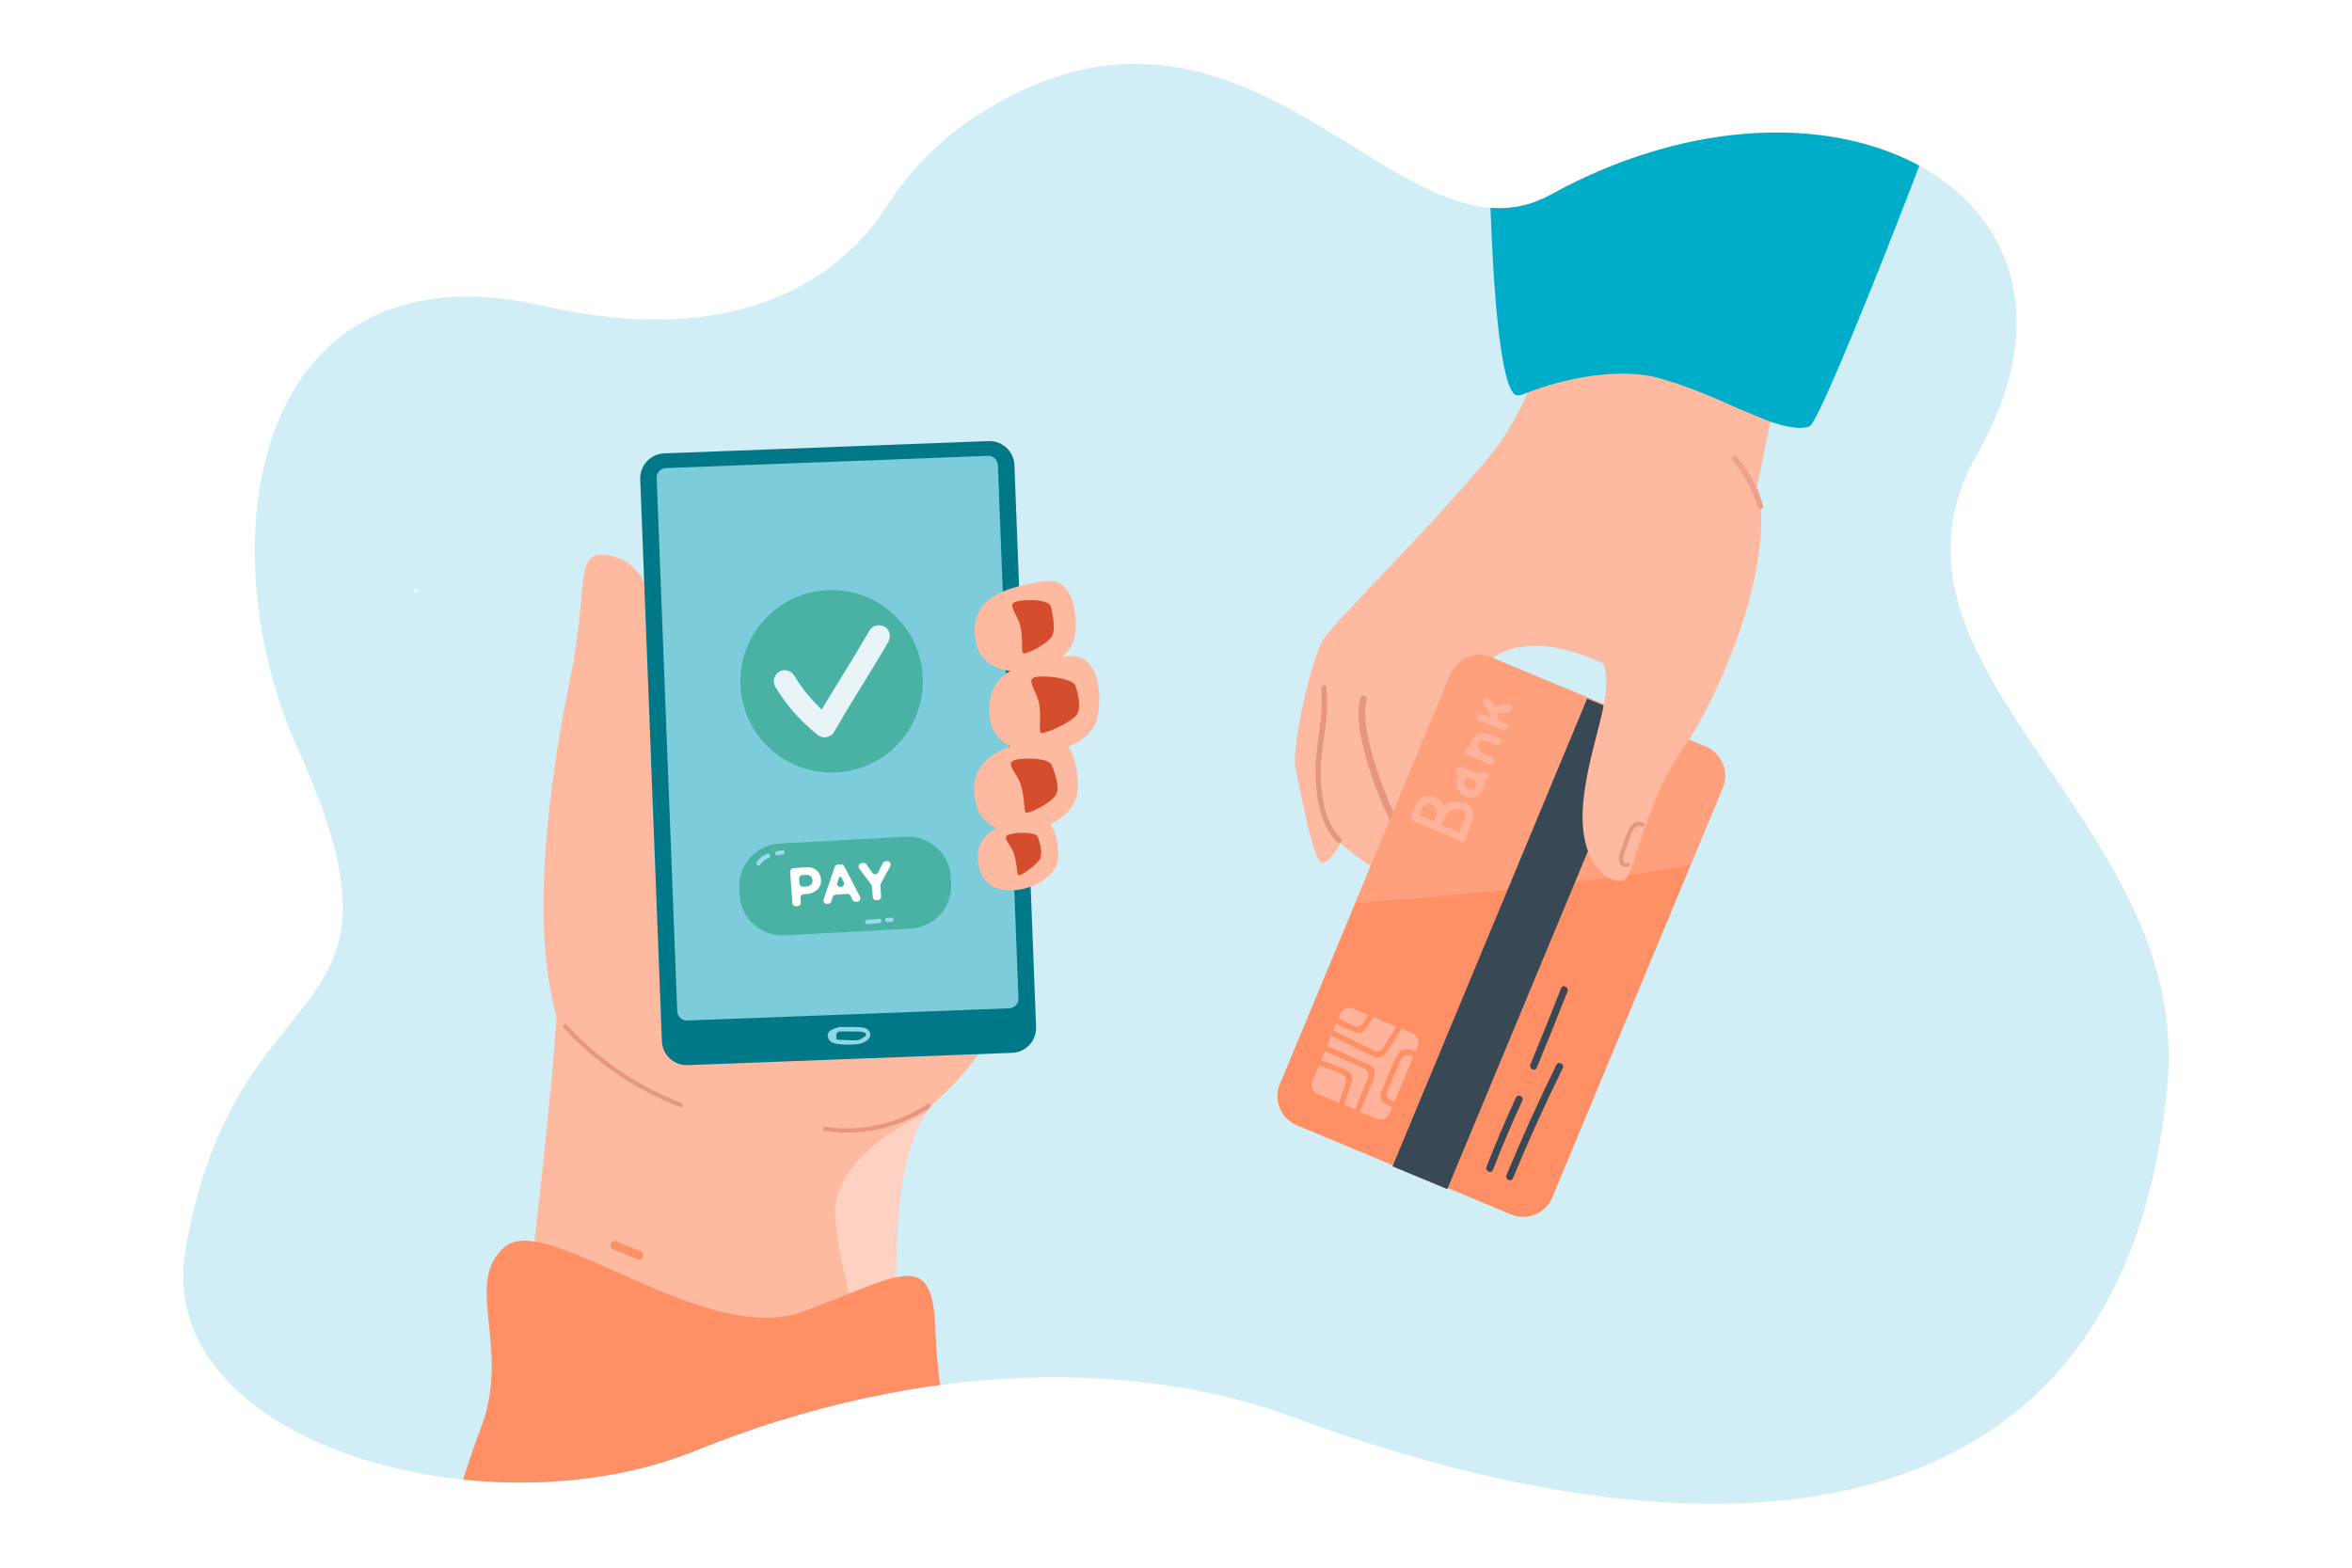 <?xml version="1.0" encoding="utf-8"?>
<!-- Generator: Adobe Illustrator 27.5.0, SVG Export Plug-In . SVG Version: 6.00 Build 0)  -->
<svg version="1.1" id="_x3C_Layer_x3E_" xmlns="http://www.w3.org/2000/svg" xmlns:xlink="http://www.w3.org/1999/xlink" x="0px"
	 y="0px" viewBox="0 0 3000 2000" style="enable-background:new 0 0 3000 2000;" xml:space="preserve">
<rect style="fill:#FFFFFF;" width="3000" height="2000"/>
<g>
	<defs>
		<path id="SVGID_1_" d="M2764.711,1382.051c-53.113,592.189-573.803,626.604-1114.454,426.153
			c-194.178-71.973-469.403-76.669-763.607,42.615c-269.074,109.142-691.374-10.654-650.098-255.692
			c62.74-372.445,310.594-268.989,144.152-637.703c-121.358-268.84-56.36-650.994,312.797-567.125
			c276.859,62.905,395.253-60.703,437.137-126.437c29.008-45.527,67.417-85.313,113.83-115.452
			c350.411-227.518,539.811,206.53,733.258,100.075c364.273-200.446,730.563,3.693,544.179,330.825
			C2366.558,851.988,2795.107,1043.082,2764.711,1382.051z"/>
	</defs>
	<clipPath id="SVGID_00000044139768394757013240000010051075079628878734_">
		<use xlink:href="#SVGID_1_"  style="overflow:visible;"/>
	</clipPath>
	<g style="clip-path:url(#SVGID_00000044139768394757013240000010051075079628878734_);">
		<path style="fill:#D1EEF7;" d="M2764.711,1382.051c-53.113,592.189-573.803,626.604-1114.454,426.153
			c-194.178-71.973-469.403-76.669-763.607,42.615c-269.074,109.142-691.374-10.654-650.098-255.692
			c62.74-372.445,310.594-268.989,144.152-637.703c-121.358-268.84-56.36-650.994,312.797-567.125
			c276.859,62.905,395.253-60.703,437.137-126.437c29.008-45.527,67.417-85.313,113.83-115.452
			c350.411-227.518,539.811,206.53,733.258,100.075c364.273-200.446,730.563,3.693,544.179,330.825
			C2366.558,851.988,2795.107,1043.082,2764.711,1382.051z"/>
	</g>
	<g style="clip-path:url(#SVGID_00000044139768394757013240000010051075079628878734_);">
		<g>
			<g>
				<g>
					<g>
						<path style="fill:#FDBAA0;" d="M1297.605,1235.452v0.025c-16.211,67.466-52.125,123.29-102.397,168.296
							c-90.374,80.814-33.122,413.771-49.142,503.232c-142.055,25.603-296.934,64.031-501.941,29.866
							c11.163-184.867,89.412-689.455,64.385-786.579c21.83-9.363,514.866-220.833,539.418-231.363
							c12.388,21.983,31.206,66.721,43.023,111.715C1308.511,1096.837,1313.844,1168.094,1297.605,1235.452z"/>
					</g>
				</g>
				<g>
					<g>
						<g>
							<path style="fill:#FDBAA0;" d="M746.631,1367.768c58.802,66.201,107.805-285.489,92.565-368.869
								c-10.313-56.423-8.337-112.798-5.891-148.97c4.61-68.175-2.784-130.005-53.314-140.599
								c-20.668-4.334-28.978,0.462-33.337,16.112c-3.644,13.054-4.539,33.657-7.553,62.803
								c-2.223,21.343-5.575,47.268-11.988,78.167C701.438,990.12,657.341,1267.242,746.631,1367.768z"/>
						</g>
					</g>
					<g>
						<g>
							<path style="fill:#FFD1C3;" d="M1149.055,1864.839c1.255-116.021-29.064-356.469,32.255-445.111
								c-1.906,0.823-123.66,53.791-115.964,135.48c7.751,82.319,41.025,151.294,23.574,211.957
								C1072.963,1822.614,1105.888,1871.216,1149.055,1864.839z"/>
						</g>
					</g>
					<g>
						<g>
							<path style="fill:#FF8F65;" d="M1193.089,1696.103c-1.87-59.979-16.227-73.843-50.401-66.515
								c-15.641,3.349-35.433,11.146-60.085,20.981c-17.436,6.969-37.29,14.951-59.836,23.107
								c-103.569,37.49-260.866-77.34-341.154-89.745c-15.828-2.447-28.678-0.902-37.514,6.573
								c-53.679,45.386,7.565,127.816-29.775,228.596c-14.046,37.897-26.272,73.595-33.463,105.216
								c21.623,4.98,42.699,9.131,63.263,12.554c205.007,34.166,359.886-4.263,501.941-29.866
								c26.297-4.745,52.158-9.045,77.808-12.357C1213.442,1853.043,1195.432,1771.441,1193.089,1696.103z"/>
						</g>
					</g>
					<g>
						<g>
							<g>
								<path style="fill:#FF8F65;" d="M782.44,1594.131c10.48,4.209,20.96,8.419,31.44,12.628
									c6.606,2.653,9.477-8.044,2.941-10.669c-10.48-4.209-20.96-8.418-31.441-12.628
									C778.776,1580.809,775.905,1591.506,782.44,1594.131L782.44,1594.131z"/>
							</g>
						</g>
					</g>
					<g>
						<g>
							<g>
								<path style="fill:#E79780;" d="M1183.056,1408.31c-38.149,25.534-84.654,36.041-130.069,29.12
									c-3.483-0.531-4.984,4.799-1.471,5.335c46.888,7.146,94.872-3.266,134.332-29.678
									C1188.792,1411.116,1186.026,1406.322,1183.056,1408.31L1183.056,1408.31z"/>
							</g>
						</g>
					</g>
					<g>
						<g>
							<g>
								<path style="fill:#E79780;" d="M718.68,1311.154c41.204,44.829,92.234,79.389,149.011,101.335
									c3.323,1.284,4.762-4.062,1.471-5.334c-55.875-21.597-106.036-55.812-146.57-99.912
									C720.177,1304.616,716.273,1308.536,718.68,1311.154L718.68,1311.154z"/>
							</g>
						</g>
					</g>
				</g>
			</g>
			<g>
				<g>
					<path style="fill:#007888;" d="M877.282,1358.853l413.618-15.673c17.584-0.667,31.295-15.467,30.617-33.051l-27.633-716.809
						c-0.677-17.567-15.461-31.263-33.029-30.597l-413.618,15.673c-17.584,0.666-31.295,15.467-30.617,33.051l27.632,716.809
						C844.93,1345.823,859.714,1359.519,877.282,1358.853z"/>
				</g>
			</g>
			<g>
				<g>
					<path style="fill:#7CCCDB;" d="M876.579,1301.923l410.666-15.561c6.79-0.257,12.085-5.973,11.823-12.763l-26.221-680.198
						c-0.262-6.784-5.971-12.072-12.755-11.815l-410.666,15.561c-6.79,0.257-12.085,5.973-11.823,12.763l26.221,680.198
						C864.085,1296.891,869.794,1302.18,876.579,1301.923z"/>
				</g>
			</g>
			<g>
				<g>
					<path style="fill:#FDBAA0;" d="M808.237,1359.563c-0.302,0-0.611-0.069-0.9-0.206
						c-68.054-34.274-96.407-106.999-96.682-107.727c-0.398-1.03,0.124-2.198,1.161-2.596c1.01-0.371,2.191,0.137,2.589,1.168
						c0.275,0.714,28.106,72.01,94.731,105.556c0.996,0.508,1.394,1.717,0.893,2.706
						C809.679,1359.165,808.972,1359.563,808.237,1359.563z"/>
				</g>
			</g>
			<g style="opacity:0.7;">
				<g>
					<g>
						<path style="fill:#FFFFFF;" d="M530.194,755.865c3.56,0,3.565-5.532,0-5.532C526.634,750.333,526.629,755.865,530.194,755.865
							L530.194,755.865z"/>
					</g>
				</g>
			</g>
			<g>
				<g>
					<g>
						<path style="fill:#8FD7E3;" d="M1070.382,1315.8c6.011,0.054,12.023,0.107,18.034,0.161c2.747,0.024,5.57-0.161,8.299,0.104
							c4.23,0.41,14.936,2.214,1.089,9.707c-4.358,2.358-12.86,1.269-17.676,1.157c-2.849-0.067-5.715-0.145-8.558-0.358
							c-1.53-0.15-3.06-0.3-4.591-0.45c-1.218-7.624,0.849-11.005,6.202-10.143c3.551-0.114,3.567-5.646,0-5.532
							c-7.637,0.245-22.419,4.803-15.958,15.64c2.496,4.187,7.228,5.255,11.668,5.843c8.545,1.132,18.07,1.097,26.59-0.153
							c7.521-1.103,19.623-8.054,12.493-17.087c-2.432-3.081-6.503-3.764-10.173-4.117c-8.996-0.866-18.381-0.224-27.419-0.304
							C1066.821,1310.236,1066.818,1315.768,1070.382,1315.8L1070.382,1315.8z"/>
					</g>
				</g>
			</g>
			<g>
				<g>
					<g>
						<path style="fill:#E9F4F6;" d="M1335.244,797.074c-4.193-0.611-8.076,0.953-10.463,4.513
							c-1.988,2.966,2.802,5.738,4.777,2.792c0.872-1.3,2.623-2.203,4.215-1.971c1.476,0.215,2.972-0.366,3.403-1.932
							C1337.533,799.175,1336.731,797.291,1335.244,797.074L1335.244,797.074z"/>
					</g>
				</g>
			</g>
		</g>
		<g>
			<g>
				<path style="fill:#49B2A4;" d="M1161.614,1184.634l-160.774,8.666c-30.114,1.623-55.842-21.473-57.465-51.587l-0.436-8.091
					c-1.623-30.114,21.473-55.842,51.587-57.465l160.774-8.666c30.114-1.623,55.842,21.473,57.465,51.587l0.436,8.091
					C1214.824,1157.282,1191.728,1183.01,1161.614,1184.634z"/>
			</g>
			<g>
				<g>
					<path style="fill:#FFFFFF;" d="M1007.794,1112.218c-0.178-2.393,1.617-4.478,4.01-4.656l15.527-1.158
						c11.597-0.865,19.123,5.487,19.874,15.556c0.839,11.249-7.476,17.734-18.379,18.547l-3.791,0.283
						c-2.393,0.178-4.189,2.263-4.01,4.656l0.441,5.917c0.178,2.393-1.617,4.478-4.01,4.656l-2.028,0.151
						c-2.393,0.178-4.478-1.617-4.656-4.01L1007.794,1112.218z M1028.464,1130.968c5.347-0.398,8.234-3.826,7.913-8.131
						c-0.357-4.792-3.881-7.113-9.228-6.714l-3.931,0.293c-2.393,0.178-4.188,2.263-4.01,4.656l0.462,6.195
						c0.178,2.393,2.263,4.188,4.656,4.01L1028.464,1130.968z"/>
				</g>
				<g>
					<path style="fill:#FFFFFF;" d="M1068.504,1102.985l4.13-0.308c1.738-0.13,3.384,0.791,4.184,2.339l20.148,39.011
						c1.429,2.767-0.432,6.095-3.537,6.327l-1.714,0.128c-1.762,0.131-3.427-0.817-4.214-2.398l-2.656-5.34
						c-0.787-1.582-2.452-2.53-4.214-2.398l-14.729,1.098c-1.762,0.131-3.268,1.316-3.811,2.997l-1.834,5.675
						c-0.543,1.681-2.05,2.865-3.812,2.997l-1.436,0.107c-3.106,0.231-5.44-2.784-4.437-5.733l14.141-41.568
						C1065.274,1104.27,1066.766,1103.115,1068.504,1102.985z M1076.265,1125.452l-2.952-5.908c-0.706-1.414-2.771-1.26-3.259,0.243
						l-2.081,6.399c-0.891,2.742,1.282,5.511,4.157,5.297l0.74-0.055C1075.804,1131.209,1077.579,1128.084,1076.265,1125.452z"/>
				</g>
				<g>
					<path style="fill:#FFFFFF;" d="M1111.34,1128.679l-15.403-20.698c-2.045-2.748-0.254-6.673,3.163-6.927l2.153-0.161
						c1.528-0.114,3.004,0.586,3.883,1.842l7.479,10.686c1.881,2.688,5.949,2.401,7.435-0.525l5.962-11.747
						c0.688-1.356,2.035-2.253,3.552-2.366l1.798-0.134c3.423-0.255,5.776,3.372,4.148,6.394l-12.135,22.525
						c-0.393,0.73-0.569,1.557-0.508,2.384l1.027,13.775c0.178,2.393-1.617,4.478-4.01,4.656l-2.028,0.151
						c-2.393,0.178-4.478-1.617-4.656-4.01l-1.012-13.574C1112.126,1130.128,1111.832,1129.34,1111.34,1128.679z"/>
				</g>
			</g>
			<g>
				<g>
					<path style="fill:#9CD9EF;" d="M969.693,1103.087c2.478-3.969,6.069-7.02,10.561-8.474c3.339-1.08,2.366-6.53-1.016-5.436
						c-5.903,1.91-10.8,5.486-14.107,10.784C963.249,1102.977,967.803,1106.114,969.693,1103.087L969.693,1103.087z"/>
				</g>
			</g>
			<g>
				<g>
					<path style="fill:#9CD9EF;" d="M991.994,1091.343c2.174-0.406,4.349-0.813,6.523-1.22c3.498-0.654,2.487-6.091-1.016-5.436
						c-2.174,0.407-4.349,0.813-6.523,1.22C987.481,1086.561,988.491,1091.998,991.994,1091.343L991.994,1091.343z"/>
				</g>
			</g>
			<g>
				<g>
					<path style="fill:#9CD9EF;" d="M1106.869,1179.122c5.056-0.511,10.113-1.023,15.169-1.534c3.541-0.358,2.504-5.792-1.016-5.436
						c-5.056,0.511-10.113,1.023-15.169,1.534C1102.312,1174.045,1103.348,1179.478,1106.869,1179.122L1106.869,1179.122z"/>
				</g>
			</g>
			<g>
				<g>
					<path style="fill:#9CD9EF;" d="M1131.512,1176.474c2.092,0.219,4.23,0.079,6.269-0.44c1.448-0.369,2.497-1.69,2.21-3.226
						c-0.261-1.398-1.771-2.58-3.226-2.21c-1.608,0.41-3.139,0.536-4.787,0.364
						C1128.431,1170.592,1127.976,1176.105,1131.512,1176.474L1131.512,1176.474z"/>
				</g>
			</g>
		</g>
		<g>
			
				<ellipse transform="matrix(0.707 -0.707 0.707 0.707 -303.851 1004.78)" style="fill:#49B2A4;" cx="1060.951" cy="869.171" rx="116.404" ry="116.404"/>
		</g>
		<g>
			<g>
				<g>
					<path style="fill:#E9F4F6;" d="M988.832,876.114c13.942,23.069,31.883,43.809,53,60.579c3.64,2.89,7.05,4.498,11.793,3.861
						c4.271-0.574,8.077-2.872,10.256-6.702c17.691-31.089,37.069-61.204,55.52-91.841c4.666-7.747,9.292-15.518,13.765-23.378
						c3.633-6.385,1.719-15.638-5.036-19.208c-6.664-3.521-15.328-1.781-19.207,5.036c-17.691,31.089-37.069,61.204-55.521,91.841
						c-4.665,7.746-9.292,15.518-13.765,23.378c7.35-0.947,14.699-1.894,22.049-2.841c-9.964-7.914-19.24-16.662-27.669-26.196
						c-2.022-2.287-3.995-4.616-5.918-6.987c-0.856-1.055-1.774-2.738-2.847-3.586c2.099,1.661,0.737,0.946,0.035,0.01
						c-0.509-0.678-1.014-1.359-1.515-2.043c-3.806-5.203-7.362-10.578-10.696-16.094c-3.798-6.284-12.77-9.187-19.208-5.036
						C987.555,860.977,984.768,869.389,988.832,876.114L988.832,876.114z"/>
				</g>
			</g>
		</g>
	</g>
	<g style="clip-path:url(#SVGID_00000044139768394757013240000010051075079628878734_);">
		<g>
			<g>
				<path style="fill:#FDBAA0;" d="M2005.154,124.167l289.162,236.639c-47.324,231.548-63.096,309.865-63.234,310.029
					c-6.63,11.606-41.146,67.444-47.295,94.315c-50.309-6.215-77.299-9.554-98.687-12.175
					c-0.257,0.097-341.715,129.521-341.891,129.376c9.907-16.809,211.08-323.258,228.71-440.845c0,0-0.012-0.01-0.002-0.021
					c0.658-4.222,0.183-2.785,0.818-3.562c6.807-8.32,15.382-141.276,23.817-303.243L2005.154,124.167z"/>
			</g>
		</g>
		<g>
			<path style="fill:#FDBAA0;" d="M1802.443,809.404c3.553,3.252,52.7,88.818,61.143,75.047
				c32.948-53.74,100.443-89.023,131.186-82.272c58.893,12.932,59.451,77.512,59.124,84.627l87.874-199.416
				c-7.972-43.062-77.913-270.971-91.518-265.903C1994.458,442.273,1793.38,801.109,1802.443,809.404z"/>
		</g>
		<g>
			<path style="fill:#FDBAA0;" d="M2043.62,635.475c0,0-276.691,208.626-300.407,246.875
				c-23.716,38.248,27.302,154.884,47.305,189.746c20.003,34.861,134.478,76.934,160.009,67.91
				c31.323-11.07-12.936-67.697-56.62-97.977c-40.134-27.819-44.257-87.074-50.844-105.565
				c-4.421-12.409,24.314-67.56,54.382-92.427c57.608-47.643,149.586,3.895,149.586,3.895L2043.62,635.475z"/>
		</g>
		<g>
			<path style="fill:#FDBAA0;" d="M1847.731,692.956c0,0-158.671,169.995-163.74,231.252
				c-5.069,61.257-0.367,128.369,32.124,157.042s115.757,73.237,126.919,67.461c11.162-5.776-7.671-63.248-36.244-96.125
				c-28.572-32.877-19.644-151.519-19.644-151.519l85.173-156.77L1847.731,692.956z"/>
		</g>
		<g>
			<path style="fill:#FDBAA0;" d="M1989.345,379.439c0,0-26.61,127.274-90.055,203.434
				c-88.194,105.868-203.008,215.018-213.035,235.628c-17.24,35.436-39.411,139.141-33.665,163.24
				c5.746,24.099,19.567,103.976,30.89,117.161c11.324,13.185,48.207-51.048,58.572-118.777
				c10.365-67.73,41.486-147.536,41.486-147.536l252.346-191.261L1989.345,379.439z"/>
		</g>
		<g>
			<g>
				<path style="fill:#00ADC8;" d="M1900.81-16.222c-6.593,129.289-1.337,519.511,34.548,520.609
					c2.526,0.049,5.236-0.535,7.942-1.592c53.304-21.567,124.853-34.146,173.178-20.291c2.094,0.468,6.419,1.864,6.459,1.897
					c31.162,8.751,74.293,27.68,74.975,28.229c15.252,7.288,59.813,25.366,60.259,25.315c14.496,4.827,35.84,11.276,50.167,5.93
					c17.022-8.394,203.633-487.639,219.101-557.607l-219.291-300.121L1900.81-16.222z"/>
			</g>
		</g>
		<path style="fill:#E5967E;" d="M1848.332,1111.08c0.536,3.422-3.007,6.026-6.118,4.503c-20.595-10.082-46.181-25.15-55.462-41.326
			c-19.052-33.203-64.53-135.911-51.724-183.45c0.936-3.476,5.473-4.331,7.597-1.424l0.054,0.074
			c0.77,1.054,1.012,2.396,0.667,3.654c-11.458,41.682,30.311,140.871,50.941,176.823c6.494,11.319,25.497,25.078,51.668,37.87
			c1.26,0.616,2.143,1.801,2.363,3.186C1848.322,1111.02,1848.327,1111.05,1848.332,1111.08z"/>
		<path style="fill:#FDBAA0;" d="M1936.044,826.684c0,0,20.698-7.547,51.511,0.105c43.449,10.79,51.792,17.258,51.792,17.258
			l-59.812-52.926L1936.044,826.684z"/>
		<g>
			<g>
				<path style="fill:#FF8F65;" d="M2197.426,1005.153l-40.803,98.046l-11.948,28.713l-164.638,395.658
					c-8.556,20.562-32.147,30.29-52.709,21.734l-273.064-113.627c-20.55-8.55-30.29-32.146-21.734-52.709l72.658-174.622
					l23.324-56.065l121.406-291.729c8.556-20.562,32.159-30.284,52.709-21.734l273.064,113.627
					C2196.254,961,2205.976,984.603,2197.426,1005.153z"/>
			</g>
			<g style="opacity:0.45;">
				<path style="fill:#FFB39B;" d="M2197.426,1005.153l-40.803,98.046c-125.366,25.061-339.707,42.115-428.11,49.081
					l121.406-291.729c8.556-20.562,32.159-30.284,52.709-21.734l273.064,113.627C2196.254,961,2205.976,984.603,2197.426,1005.153z"
					/>
			</g>
			<g>
				<path style="fill:#FFB39B;" d="M1808.194,1334.619l-35.7,85.792c-2.647,6.362-9.951,9.374-16.314,6.726l-75.553-31.439
					c-6.362-2.647-9.374-9.951-6.726-16.314l35.699-85.792c2.647-6.362,9.952-9.374,16.314-6.726l75.553,31.439
					C1807.83,1320.953,1810.842,1328.257,1808.194,1334.619z"/>
			</g>
			<g>
				
					<rect x="1612.654" y="1166.051" transform="matrix(0.384 -0.923 0.923 0.384 80.646 2528.708)" style="fill:#384955;" width="646.477" height="75.699"/>
			</g>
			<g>
				<g>
					<path style="fill:#384955;" d="M1904.224,1492.584c11.619-29.813,24.135-59.261,37.536-88.316c2.456-5.325-5.693-9.45-8.16-4.1
						c-13.402,29.055-25.918,58.503-37.536,88.316C1893.948,1493.912,1902.088,1498.066,1904.224,1492.584L1904.224,1492.584z"/>
				</g>
			</g>
			<g>
				<g>
					<path style="fill:#384955;" d="M1960.235,1362.084c13.355-32.321,26.405-64.767,39.149-97.333c2.124-5.427-6.016-9.58-8.16-4.1
						c-12.744,32.567-25.794,65.012-39.149,97.333C1949.844,1363.382,1957.986,1367.526,1960.235,1362.084L1960.235,1362.084z"/>
				</g>
			</g>
			<g>
				<g>
					<path style="fill:#384955;" d="M1929.76,1503.215c19.656-47.519,40.854-94.382,63.564-140.52c2.594-5.27-5.56-9.383-8.16-4.1
						c-22.711,46.138-43.908,93-63.564,140.52C1919.367,1504.513,1927.51,1508.657,1929.76,1503.215L1929.76,1503.215z"/>
				</g>
			</g>
			<g>
				<g>
					<path style="fill:#FF8F65;" d="M1713.925,1410.939c2.577-7.812,5.155-15.624,7.732-23.437
						c1.744-5.287,4.947-11.302,1.891-16.679c-2.757-4.849-9.076-6.929-13.869-8.987c-7.534-3.234-15.225-6.048-23.015-8.596
						c-4.357-1.425-5.729,5.594-1.397,7.012c6.001,1.963,11.928,4.119,17.766,6.523c4.311,1.775,12.969,3.799,14.093,8.769
						c1.082,4.789-2.899,11.83-4.414,16.421c-1.933,5.859-3.866,11.718-5.799,17.577
						C1705.478,1413.895,1712.498,1415.266,1713.925,1410.939L1713.925,1410.939z"/>
				</g>
			</g>
			<g>
				<g>
					<path style="fill:#FF8F65;" d="M1688.883,1340.263c9.141,4.141,18.283,8.282,27.424,12.423
						c4.571,2.071,9.141,4.141,13.712,6.212c4.595,2.081,12.617,4.038,14.748,8.54c2.193,4.632-1.223,10.618-3.017,15.091
						c-1.85,4.612-3.707,9.222-5.561,13.832c-3.862,9.606-7.724,19.212-11.586,28.818c-1.703,4.237,4.668,7.484,6.387,3.209
						c4.634-11.527,9.268-23.054,13.903-34.581c3.207-7.977,10.056-19.635,7.968-28.675c-0.983-4.256-4.611-5.776-8.205-7.445
						c-6.068-2.816-12.189-5.522-18.283-8.282c-11.427-5.176-22.853-10.353-34.28-15.529
						C1687.914,1331.983,1684.683,1338.36,1688.883,1340.263L1688.883,1340.263z"/>
				</g>
			</g>
			<g>
				<g>
					<path style="fill:#FF8F65;" d="M1704.043,1305.777c6.158,2.997,12.362,5.896,18.634,8.647
						c4.047,1.775,8.816,4.672,13.316,2.845c4.074-1.655,6.89-6.343,9.286-9.773c3.56-5.097,6.456-10.498,8.833-16.239
						c1.75-4.225-4.623-7.468-6.387-3.209c-2.603,6.287-7.86,20.087-14.948,21.582c-4.131,0.871-8.973-2.493-12.752-4.211
						c-4.287-1.948-8.539-3.967-12.773-6.028C1703.119,1297.379,1699.898,1303.76,1704.043,1305.777L1704.043,1305.777z"/>
				</g>
			</g>
			<g>
				<g>
					<path style="fill:#FF8F65;" d="M1698.031,1321.329c10.092,5.004,20.184,10.008,30.277,15.012
						c5.434,2.694,10.869,5.389,16.303,8.083c3.753,1.861,7.721,4.406,11.976,4.788c7.252,0.65,11.318-5.194,14.766-10.635
						c5.996-9.464,11.915-18.977,17.872-28.465c2.445-3.893-3.958-7.077-6.387-3.209c-4.413,7.029-8.826,14.057-13.239,21.086
						c-2.179,3.47-4.139,7.309-6.696,10.518c-4.07,5.105-8.996,2.55-13.919,0.11c-15.915-7.891-31.83-15.782-47.744-23.673
						C1697.121,1312.9,1693.903,1319.282,1698.031,1321.329L1698.031,1321.329z"/>
				</g>
			</g>
			<g>
				<g>
					<path style="fill:#FF8F65;" d="M1817.768,1347.012c-7.43-3.955-20.934-11.219-29.497-7.335
						c-3.108,1.409-4.713,4.189-6.27,7.051c-3.221,5.919-5.955,12.179-8.694,18.332c-2.75,6.179-5.353,12.425-7.8,18.73
						c-1.649,4.249-4.453,9.194-4.59,13.793c-0.265,8.868,11.597,13.911,18.625,15.781c4.442,1.182,5.835-5.83,1.397-7.012
						c-3.676-0.978-7.636-2.542-10.435-5.237c-3.839-3.696-1.11-7.583,0.479-11.75c2.863-7.504,5.943-14.926,9.231-22.254
						c2.618-5.836,5.653-17.066,11.446-19.921c6.415-3.161,17.056,3.096,22.9,6.207
						C1818.622,1355.562,1821.83,1349.174,1817.768,1347.012L1817.768,1347.012z"/>
				</g>
			</g>
			<g>
				<g>
					<g>
						<path style="fill:#FFB39B;" d="M1802.208,1046.687c20.127,9.254,40.505,17.93,61.125,26.025
							c5.71,2.242,10.081-6.325,4.316-8.589c-20.62-8.095-40.998-16.771-61.125-26.025
							C1800.916,1035.52,1796.575,1044.097,1802.208,1046.687L1802.208,1046.687z"/>
					</g>
				</g>
				<g>
					<g>
						<path style="fill:#FFB39B;" d="M1810.436,1041.905c1.855-8.201,5.606-20.554,16.549-15.725
							c9.523,4.203,5.247,14.988,2.122,22.143c-2.466,5.646,6.107,9.998,8.589,4.316c5.726-13.113,8.226-29.627-8.177-35.735
							c-16.848-6.274-25.339,9.1-28.512,23.122C1799.642,1046.057,1809.068,1047.948,1810.436,1041.905L1810.436,1041.905z"/>
					</g>
				</g>
				<g>
					<g>
						<path style="fill:#FFB39B;" d="M1836.901,1056.751c3.07-5.609,4.605-11.974,7.885-17.456c3.901-6.519,9.973-7.87,17.065-6.477
							c3.165,0.622,6.849,1.383,7.832,4.81c0.793,2.765-1.129,6.387-2.113,8.912c-2.625,6.737-5.277,13.465-7.915,20.197
							c2.505-0.47,5.011-0.939,7.516-1.409c-0.561-0.48-1.121-0.96-1.682-1.441c-3.852-4.781-11.941,0.422-8.061,5.238
							c1.131,1.404,1.847,2.264,3.299,3.337c2.267,1.676,6.274,1.76,7.516-1.409c5.399-13.777,21.714-40.121-0.83-46.765
							c-7.634-2.25-16.309-2.672-23.241,1.78c-9.178,5.895-10.981,17.449-15.861,26.366
							C1825.34,1057.866,1833.933,1062.174,1836.901,1056.751L1836.901,1056.751z"/>
					</g>
				</g>
				<g>
					<g>
						<g>
							<path style="fill:#FFB39B;" d="M1864.014,985.333c-4.778,4.425-7.077,12.867-5.473,19.226
								c1.546,6.13,7.459,10.44,13.366,11.954c6.525,1.672,13.282,0.336,17.171-5.429c3.637-5.392,6.456-12.526,1.76-18.203
								c-3.906-4.722-11.999,0.477-8.061,5.238c1.875,2.267-0.03,6.188-1.98,8.072c-2.174,2.1-5.863,1.518-8.48,0.323
								c-2.247-1.027-4.232-2.639-4.558-5.166c-0.432-3.345,0.997-7.352,3.391-9.569
								C1875.692,987.569,1868.519,981.161,1864.014,985.333L1864.014,985.333z"/>
						</g>
					</g>
					<g>
						<g>
							<path style="fill:#FFB39B;" d="M1860.559,987.928c6.792,1.922,34.831,16.164,37.879,3.291
								c1.425-6.017-8.002-7.903-9.429-1.878c-0.05,0.213-0.101,0.427-0.151,0.64c1.068-1.208,2.136-2.415,3.204-3.623
								c-4.003,1.594-11.442-1.503-15.256-2.879c-4.778-1.724-9.473-3.594-14.368-4.98
								C1856.491,976.816,1854.627,986.249,1860.559,987.928L1860.559,987.928z"/>
						</g>
					</g>
				</g>
				<g>
					<g>
						<g>
							<path style="fill:#FFB39B;" d="M1870.635,962.583c9.799,3.654,19.292,7.929,28.523,12.845
								c5.463,2.909,9.776-5.68,4.316-8.589c-9.231-4.916-18.724-9.191-28.523-12.845
								C1869.217,951.856,1864.838,960.421,1870.635,962.583L1870.635,962.583z"/>
						</g>
					</g>
					<g>
						<g>
							<path style="fill:#FFB39B;" d="M1886.787,955.358c-2.787-4.18-0.848-9.85,4.616-10.037
								c5.157-0.177,11.493,2.918,16.183,4.771c5.707,2.255,10.076-6.312,4.316-8.589c-8.586-3.393-19.936-8.892-28.725-3.452
								c-7.856,4.863-9.442,15.059-4.45,22.545C1882.163,965.75,1890.222,960.51,1886.787,955.358L1886.787,955.358z"/>
						</g>
					</g>
				</g>
				<g>
					<g>
						<g>
							<path style="fill:#FFB39B;" d="M1887.614,920.306c9.818,2.9,19.346,6.747,28.778,10.708
								c5.672,2.382,10.031-6.188,4.315-8.589c-10.222-4.293-20.573-8.405-31.215-11.548
								C1883.569,909.128,1881.711,918.562,1887.614,920.306L1887.614,920.306z"/>
						</g>
					</g>
					<g>
						<g>
							<path style="fill:#FFB39B;" d="M1910.96,917.471c-0.301-8.726-5.018-18.095-10.57-24.672
								c-1.686-1.998-4.266-2.924-6.65-1.412c-1.98,1.256-3.083,4.669-1.412,6.649c4.542,5.38,8.79,12.858,9.037,20.043
								C1901.579,924.264,1911.174,923.662,1910.96,917.471L1910.96,917.471z"/>
						</g>
					</g>
					<g>
						<g>
							<path style="fill:#FFB39B;" d="M1908.248,911.229c5.685-1.166,11.37-2.332,17.056-3.498c2.545-0.522,3.8-3.813,3.052-6.073
								c-0.895-2.704-3.522-3.575-6.073-3.052c-5.685,1.166-11.371,2.332-17.056,3.498c-2.545,0.522-3.8,3.813-3.052,6.073
								C1903.071,910.881,1905.697,911.752,1908.248,911.229L1908.248,911.229z"/>
						</g>
					</g>
				</g>
			</g>
		</g>
		<g>
			<g>
				<path style="fill:#FDBAA0;" d="M2243.912,628.341c18.044,112.579-62.318,277.416-92.722,319.889
					c-56.859,79.429-65.895,170.337-80.697,175.133c-14.802,4.796-57.948-16.984-51.204-97.844
					c6.407-76.821,44.093-144.615,23.417-183.984c-8.179-15.573,19.956-57.456,19.956-57.456S2237.018,585.329,2243.912,628.341z"/>
			</g>
			<g>
				<g>
					<path style="fill:#E79780;" d="M2074.965,1101.044c-5.72,2.276-4.746-6.871-4.116-9.426c0.468-1.898,1.177-3.763,1.813-5.608
						c1.465-4.249,3.077-8.445,4.676-12.645c2.824-7.42,5.803-23.505,17.031-18.7c3.082,1.319,4.538-3.687,1.491-4.991
						c-16.493-7.058-21.366,16.431-25.359,27.065c-2.541,6.768-7.466,15.884-5.016,23.287c1.751,5.291,7.055,7.541,12.013,5.568
						C2080.598,1104.362,2078.045,1099.818,2074.965,1101.044L2074.965,1101.044z"/>
				</g>
			</g>
		</g>
		<g>
			<g>
				<path style="fill:#E5967E;" d="M1685.224,878.196c3.764,36.669-7.848,71.9-7.189,108.395c0.53,29.364,5.232,65.85,27.219,87.524
					c3.039,2.995,8.069-1.374,5.015-4.385c-22.299-21.981-26.132-60.494-25.581-90.144c0.304-16.357,3.229-32.444,5.469-48.606
					c2.499-18.035,3.455-35.972,1.592-54.121C1691.31,872.594,1684.789,873.965,1685.224,878.196L1685.224,878.196z"/>
			</g>
		</g>
		<g>
			<g>
				<path style="fill:#EF9F8A;" d="M2248.908,645.187c-6.707-23.133-18.132-44.253-33.778-62.559
					c-3.077-3.6-8.349,1.514-5.287,5.096c14.813,17.331,25.602,37.39,31.95,59.285
					C2243.105,651.533,2250.229,649.744,2248.908,645.187L2248.908,645.187z"/>
			</g>
		</g>
	</g>
	<g style="clip-path:url(#SVGID_00000044139768394757013240000010051075079628878734_);">
		<g>
			<g>
				<path style="fill:#FDBAA0;" d="M1331.862,741.392c-49.399,7.936-98.392,20.821-86.996,78.586
					c11.342,57.49,115.267,40.688,125.379-5.551C1375.502,790.386,1371.589,735.01,1331.862,741.392z"/>
			</g>
		</g>
		<g>
			<g>
				<path style="fill:#D44D2C;" d="M1340.203,773.394c0,0,8.033,29.166,1.064,39.162c-6.97,9.996-32.994,22.879-36.047,20.804
					c-3.053-2.075,0.128-17.187-3.773-34.518c-3.05-13.547-14.938-25.531-8.377-29.997
					C1299.631,764.381,1336.826,763.287,1340.203,773.394z"/>
			</g>
		</g>
		<g>
			<g>
				<path style="fill:#FDBAA0;" d="M1361.396,837.231c-54.027,6.065-107.876,17.477-98.57,80.222
					c9.261,62.446,122.927,49.572,136.351,0.312C1406.156,892.153,1404.845,832.353,1361.396,837.231z"/>
			</g>
		</g>
		<g>
			<g>
				<path style="fill:#D44D2C;" d="M1371.954,875.29c0,0,9.309,26.499,1.216,36.908c-8.093,10.41-42.358,25.072-45.561,22.685
					c-3.203-2.387,1.05-18.493-2.264-37.341c-2.591-14.734-14.857-28.229-7.501-32.706
					C1325.201,860.358,1368.826,864.243,1371.954,875.29z"/>
			</g>
		</g>
		<g>
			<g>
				<path style="fill:#FDBAA0;" d="M1328.828,939.983c-50.185,12.035-99.558,29.129-83.229,87.659
					c16.251,58.251,121.82,32.824,128.536-15.535C1377.626,986.964,1369.187,930.304,1328.828,939.983z"/>
			</g>
		</g>
		<g>
			<g>
				<path style="fill:#D44D2C;" d="M1341.356,975.872c0,0,12.058,27.062,5.685,37.891c-6.373,10.83-34.984,24.812-38.29,22.916
					c-3.306-1.896-1.238-17.691-6.632-35.213c-4.217-13.698-17.402-25.093-11.009-30.202
					C1297.504,966.157,1337.077,965.74,1341.356,975.872z"/>
			</g>
		</g>
		<g>
			<g>
				<path style="fill:#FDBAA0;" d="M1313.088,1041.135c-38.766,10.169-76.816,24.254-63.159,69.432
					c13.592,44.963,95.138,23.484,99.544-14.175C1351.764,1076.812,1344.264,1032.956,1313.088,1041.135z"/>
			</g>
		</g>
		<g>
			<g>
				<path style="fill:#D44D2C;" d="M1323.802,1067.759c0,0,7.409,19.52,2.641,28.033c-4.767,8.514-24.728,22.172-27.327,20.754
					c-2.599-1.417-1.257-13.716-5.739-27.233c-3.504-10.566-13.932-19.198-9.053-23.27
					C1289.204,1061.973,1320.31,1059.962,1323.802,1067.759z"/>
			</g>
		</g>
		<g>
			<g>
				<path style="fill:#FDBAA0;" d="M1290.153,856.635c-0.359,0-0.703-0.187-0.875-0.531c-0.234-0.484-0.039-1.078,0.445-1.312
					c20.286-10.01,64.38-17.663,64.825-17.741c0.476-0.016,1.031,0.281,1.124,0.796c0.094,0.531-0.266,1.046-0.796,1.14
					c-0.438,0.063-44.258,7.668-64.294,17.553C1290.442,856.604,1290.302,856.635,1290.153,856.635z"/>
			</g>
		</g>
		<g>
			<g>
				<path style="fill:#FDBAA0;" d="M1316.202,956.629c-11.767,0-22.644-0.921-28.165-3.748c-0.476-0.25-0.672-0.843-0.422-1.327
					c0.242-0.468,0.843-0.625,1.312-0.422c14.828,7.668,72.665,0.547,73.235,0.469c0.539-0.078,1.015,0.328,1.085,0.843
					c0.063,0.547-0.312,1.031-0.851,1.093C1360.858,953.724,1337.121,956.629,1316.202,956.629z"/>
			</g>
		</g>
		<g>
			<g>
				<path style="fill:#FDBAA0;" d="M1286.78,1060.293c-6.879,0-12.712-0.844-16.163-3.077c-0.453-0.281-0.578-0.89-0.289-1.343
					c0.297-0.437,0.906-0.578,1.351-0.281c13.446,8.698,68.62-5.638,69.166-5.794c0.547-0.219,1.054,0.172,1.195,0.687
					c0.133,0.531-0.179,1.062-0.695,1.187C1339.604,1052.141,1308.136,1060.293,1286.78,1060.293z"/>
			</g>
		</g>
	</g>
</g>
</svg>
